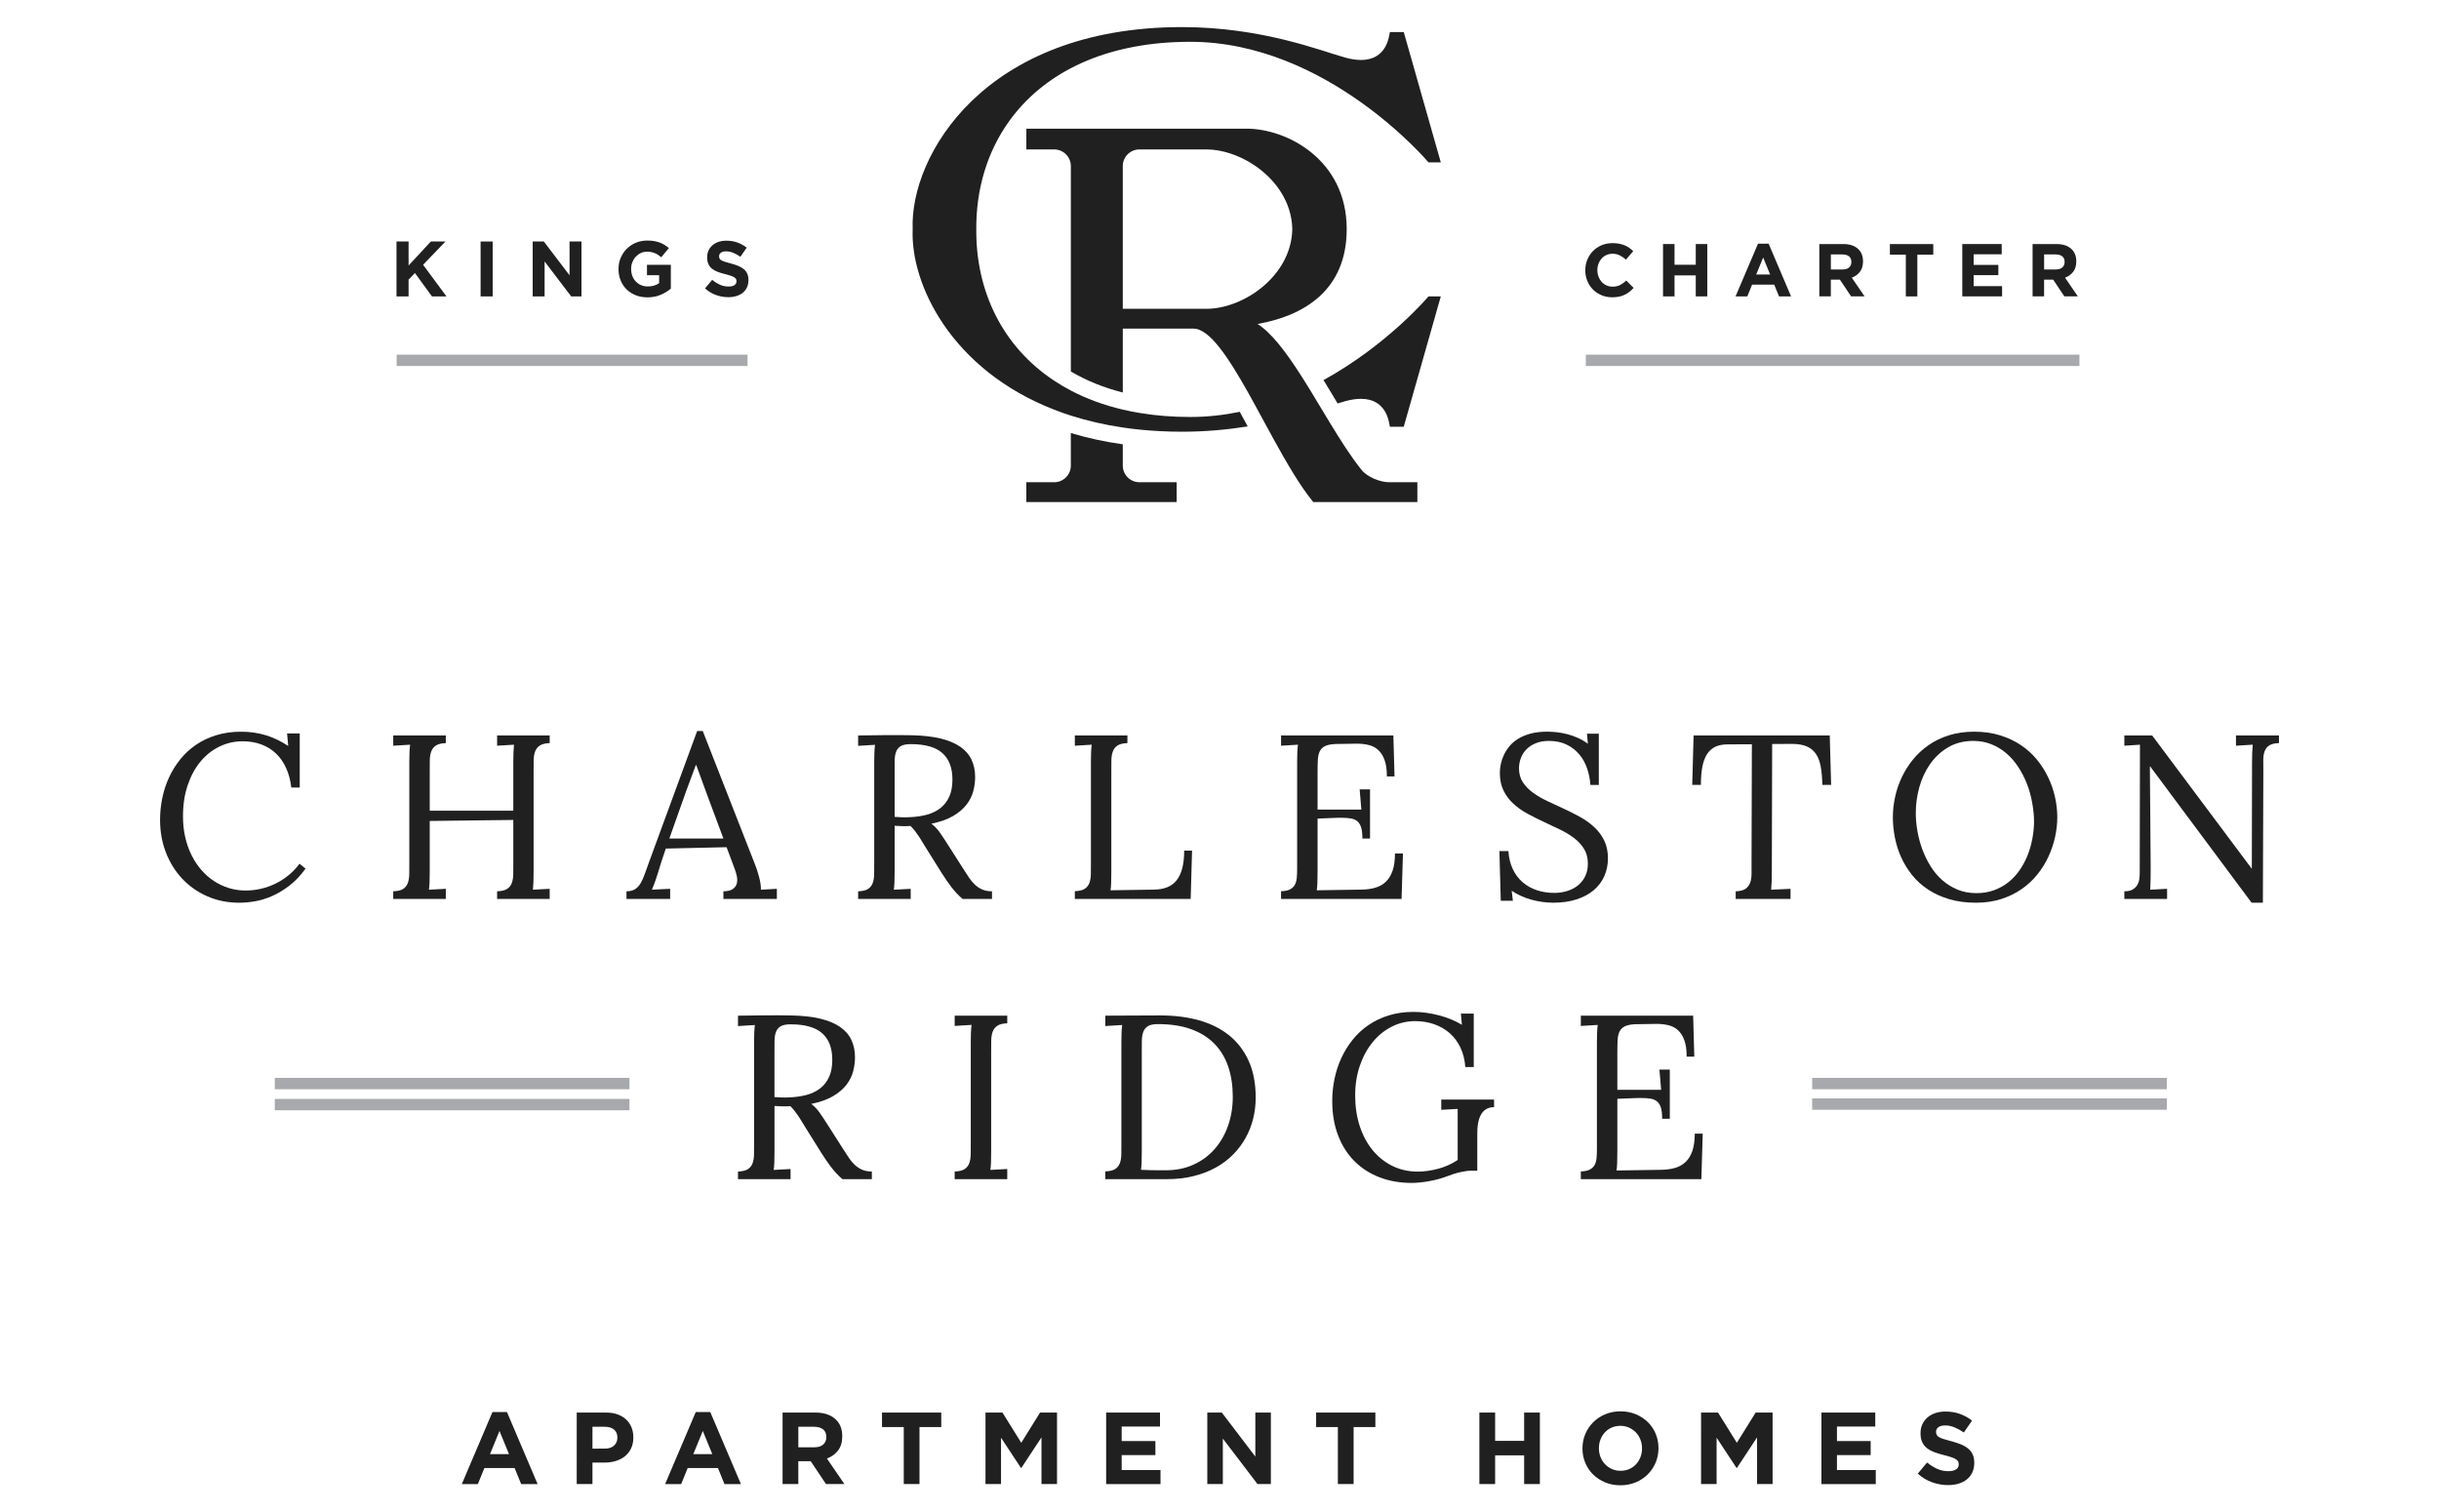 <?xml version="1.0" encoding="utf-8"?>
<!-- Generator: Adobe Illustrator 19.1.0, SVG Export Plug-In . SVG Version: 6.00 Build 0)  -->
<svg version="1.1" id="Layer_1" xmlns="http://www.w3.org/2000/svg" xmlns:xlink="http://www.w3.org/1999/xlink" x="0px" y="0px"
	 viewBox="-482 317 258 160" enable-background="new -482 317 258 160" xml:space="preserve">
<g>
	<path fill="#202020" d="M-456.323,395.422c-0.877,0-1.699,0.187-2.467,0.561c-0.768,0.374-1.438,0.905-2.008,1.592
		c-0.571,0.688-1.021,1.521-1.351,2.503s-0.495,2.075-0.495,3.281c0,0.779,0.078,1.514,0.235,2.201
		c0.157,0.688,0.38,1.322,0.669,1.906c0.289,0.583,0.635,1.105,1.037,1.568s0.848,0.855,1.339,1.176
		c0.49,0.321,1.017,0.568,1.58,0.742c0.562,0.173,1.15,0.259,1.761,0.259c0.538,0,1.075-0.06,1.61-0.181
		c0.534-0.121,1.049-0.302,1.544-0.543c0.495-0.241,0.959-0.538,1.393-0.893c0.434-0.355,0.82-0.76,1.158-1.218l0.639,0.519
		c-0.531,0.731-1.1,1.331-1.707,1.797c-0.608,0.466-1.218,0.834-1.833,1.104c-0.615,0.27-1.218,0.454-1.809,0.555
		c-0.591,0.1-1.14,0.151-1.646,0.151c-1.239,0-2.372-0.228-3.401-0.681c-1.03-0.454-1.914-1.075-2.654-1.864
		s-1.315-1.714-1.725-2.78c-0.41-1.066-0.615-2.213-0.615-3.444c0-0.772,0.078-1.539,0.235-2.304
		c0.157-0.765,0.394-1.49,0.712-2.177c0.317-0.688,0.713-1.327,1.188-1.918c0.474-0.591,1.029-1.104,1.665-1.538
		c0.635-0.434,1.351-0.773,2.147-1.019c0.796-0.246,1.672-0.368,2.629-0.368c0.933,0,1.805,0.125,2.617,0.374
		c0.812,0.249,1.6,0.627,2.364,1.134l-0.121-1.327h1.339v5.729h-0.893c-0.089-0.772-0.271-1.461-0.549-2.069
		c-0.277-0.608-0.636-1.12-1.074-1.538c-0.439-0.418-0.955-0.737-1.55-0.959C-454.953,395.532-455.608,395.422-456.323,395.422z"/>
	<path fill="#202020" d="M-427.702,403.744l-8.841,0.109v5.316c0,0.451-0.006,0.837-0.018,1.159
		c-0.012,0.322-0.034,0.588-0.066,0.798l1.785-0.096v1.074h-5.561v-0.808c0.467-0.017,0.816-0.101,1.049-0.253
		c0.233-0.154,0.398-0.363,0.495-0.629c0.096-0.265,0.147-0.582,0.151-0.948c0.004-0.366,0.006-0.767,0.006-1.202v-10.692
		c0-0.339,0.006-0.659,0.018-0.96c0.012-0.303,0.034-0.579,0.066-0.828l-1.785,0.109v-1.086h5.561v0.808
		c-0.467,0.017-0.816,0.103-1.049,0.259c-0.233,0.157-0.398,0.369-0.495,0.635c-0.096,0.265-0.147,0.58-0.151,0.942
		c-0.004,0.362-0.006,0.764-0.006,1.208v4.109h8.841v-5.196c0-0.694,0.024-1.289,0.072-1.788l-1.785,0.109v-1.086h5.561v0.808
		c-0.458,0.017-0.806,0.103-1.043,0.259c-0.237,0.157-0.404,0.369-0.501,0.635c-0.096,0.265-0.147,0.579-0.151,0.942
		c-0.004,0.362-0.006,0.764-0.006,1.208v10.51c0,0.885-0.024,1.538-0.072,1.957l1.773-0.096v1.074h-5.561v-0.808
		c0.467-0.017,0.818-0.101,1.055-0.253c0.237-0.154,0.404-0.363,0.501-0.629c0.096-0.265,0.147-0.582,0.151-0.948
		c0.004-0.366,0.006-0.767,0.006-1.202V403.744z"/>
	<path fill="#202020" d="M-412.425,409.421c-0.065,0.193-0.121,0.366-0.169,0.52c-0.048,0.152-0.096,0.294-0.145,0.422
		c-0.048,0.13-0.096,0.255-0.145,0.375c-0.048,0.121-0.101,0.25-0.157,0.387l1.93-0.096v1.074h-4.62v-0.808
		c0.369,0,0.671-0.075,0.905-0.223c0.233-0.149,0.43-0.36,0.591-0.635c0.161-0.273,0.308-0.599,0.44-0.977
		c0.133-0.378,0.283-0.796,0.452-1.256l5.09-13.868h0.591l5.512,14.075c0.072,0.169,0.146,0.371,0.223,0.609
		c0.076,0.237,0.149,0.481,0.217,0.73c0.068,0.25,0.121,0.495,0.157,0.737c0.036,0.241,0.05,0.454,0.042,0.639l1.689-0.096v1.074
		h-5.657v-0.808c0.458-0.008,0.796-0.093,1.013-0.255c0.217-0.161,0.354-0.359,0.41-0.593c0.056-0.234,0.056-0.482,0-0.749
		c-0.057-0.265-0.129-0.516-0.217-0.749l-0.868-2.322l-6.429,0.145c-0.177,0.508-0.334,0.974-0.47,1.398
		C-412.177,408.592-412.305,409.009-412.425,409.421z M-409.434,400.741c-0.378,1.061-0.71,1.996-0.995,2.804
		c-0.286,0.808-0.541,1.53-0.766,2.165h5.717l-1.761-4.728l-1.11-3.04h-0.048L-409.434,400.741z"/>
	<path fill="#202020" d="M-385.689,404.384c-0.274,0.017-0.551,0.023-0.832,0.018c-0.282-0.005-0.563-0.018-0.844-0.042v4.808
		c0,0.452-0.006,0.838-0.018,1.161c-0.012,0.323-0.035,0.588-0.066,0.798l1.785-0.096v1.074h-5.561v-0.808
		c0.466-0.017,0.816-0.101,1.049-0.253c0.233-0.154,0.398-0.362,0.495-0.629c0.096-0.265,0.146-0.58,0.151-0.947
		c0.004-0.366,0.006-0.767,0.006-1.202v-10.684c0-0.338,0.006-0.659,0.018-0.96c0.012-0.302,0.034-0.577,0.066-0.826l-1.785,0.109
		v-1.098c0.933-0.017,1.87-0.029,2.81-0.036c0.94-0.007,1.889-0.005,2.847,0.012c1.19,0.024,2.209,0.139,3.058,0.344
		c0.848,0.205,1.544,0.496,2.087,0.874c0.543,0.378,0.941,0.837,1.194,1.375c0.253,0.538,0.38,1.15,0.38,1.833
		c0,0.482-0.065,0.976-0.193,1.478c-0.129,0.502-0.366,0.979-0.712,1.429c-0.346,0.451-0.819,0.852-1.417,1.206
		c-0.599,0.354-1.369,0.627-2.31,0.82c0.321,0.234,0.611,0.531,0.868,0.894c0.257,0.362,0.538,0.786,0.844,1.268l1.689,2.646
		c0.209,0.33,0.41,0.639,0.603,0.924c0.193,0.286,0.404,0.534,0.633,0.743c0.229,0.21,0.486,0.375,0.772,0.496
		c0.285,0.121,0.621,0.181,1.007,0.181v0.808h-3.112c-0.241-0.21-0.458-0.418-0.651-0.627c-0.193-0.21-0.376-0.427-0.549-0.651
		c-0.173-0.225-0.34-0.457-0.501-0.694s-0.33-0.493-0.507-0.766l-1.652-2.642c-0.113-0.176-0.229-0.368-0.35-0.573
		c-0.121-0.205-0.25-0.412-0.386-0.621c-0.137-0.21-0.282-0.412-0.434-0.609C-385.359,404.723-385.52,404.545-385.689,404.384z
		 M-387.365,403.419c0.257,0.017,0.504,0.03,0.742,0.042c0.237,0.012,0.501,0.011,0.79-0.006c0.675-0.024,1.292-0.11,1.851-0.259
		c0.559-0.149,1.041-0.38,1.447-0.694c0.406-0.314,0.721-0.718,0.947-1.212c0.225-0.495,0.338-1.099,0.338-1.815
		c0-1.238-0.356-2.173-1.067-2.804c-0.712-0.632-1.827-0.947-3.347-0.947c-0.467,0-0.816,0.071-1.049,0.211
		c-0.234,0.14-0.398,0.339-0.495,0.597s-0.147,0.567-0.151,0.929c-0.005,0.362-0.006,0.764-0.006,1.206L-387.365,403.419
		L-387.365,403.419z"/>
	<path fill="#202020" d="M-364.443,409.255c0,0.451-0.006,0.832-0.018,1.146c-0.012,0.315-0.034,0.576-0.066,0.786l4.62-0.072
		c0.515-0.008,0.971-0.09,1.369-0.247c0.398-0.157,0.73-0.4,0.995-0.73c0.265-0.33,0.467-0.754,0.603-1.273
		c0.136-0.519,0.205-1.144,0.205-1.876h0.832l-0.145,5.114h-12.255v-0.82c0.467-0.017,0.816-0.101,1.049-0.253
		c0.233-0.154,0.398-0.362,0.495-0.629c0.096-0.265,0.147-0.58,0.151-0.947c0.004-0.366,0.006-0.767,0.006-1.202V397.57
		c0-0.338,0.006-0.659,0.018-0.96c0.012-0.302,0.034-0.577,0.066-0.826l-1.785,0.109v-1.086h5.561v0.808
		c-0.467,0.017-0.816,0.103-1.049,0.259c-0.233,0.157-0.398,0.368-0.495,0.633c-0.096,0.265-0.147,0.58-0.151,0.942
		c-0.004,0.362-0.006,0.764-0.006,1.206C-364.443,398.655-364.443,409.255-364.443,409.255z"/>
	<path fill="#202020" d="M-342.628,409.257c0,0.458-0.006,0.843-0.018,1.152c-0.012,0.309-0.034,0.568-0.066,0.778l4.728-0.072
		c0.539-0.008,1.025-0.074,1.459-0.199s0.806-0.333,1.116-0.627s0.549-0.683,0.718-1.17c0.169-0.487,0.253-1.096,0.253-1.827h0.844
		l-0.145,4.813h-12.749v-0.82c0.394-0.008,0.706-0.071,0.935-0.187c0.229-0.118,0.4-0.276,0.513-0.476
		c0.112-0.202,0.183-0.442,0.211-0.719c0.028-0.277,0.042-0.585,0.042-0.923v-0.725V397.57c0-0.338,0.006-0.659,0.018-0.96
		c0.012-0.302,0.034-0.577,0.066-0.826l-1.785,0.109v-1.086h11.881l0.121,4.33h-0.808c0-0.707-0.082-1.286-0.247-1.737
		c-0.165-0.451-0.39-0.804-0.675-1.061c-0.286-0.258-0.621-0.433-1.007-0.525c-0.386-0.092-0.804-0.139-1.254-0.139l-2.28,0.036
		c-0.458,0.024-0.814,0.096-1.067,0.217c-0.253,0.121-0.44,0.3-0.561,0.537c-0.121,0.237-0.191,0.537-0.211,0.899
		c-0.02,0.362-0.03,0.796-0.03,1.303v3.98h4.632l-0.181-2.135h1.098v5.199h-0.808c0-0.482-0.042-0.867-0.127-1.152
		c-0.084-0.285-0.217-0.507-0.398-0.663c-0.181-0.157-0.41-0.259-0.688-0.308c-0.277-0.048-0.613-0.072-1.007-0.072
		c-0.112,0-0.229,0-0.35,0c-0.121,0-0.844,0.029-2.171,0.084v5.657L-342.628,409.257L-342.628,409.257z"/>
	<path fill="#202020" d="M-321.968,412.296h-1.279l-0.145-5.259h0.953c0.048,0.731,0.205,1.374,0.47,1.924
		c0.265,0.55,0.613,1.012,1.043,1.381s0.931,0.65,1.502,0.838c0.571,0.188,1.182,0.283,1.833,0.283c0.482,0,0.939-0.066,1.369-0.199
		s0.808-0.33,1.134-0.591c0.326-0.261,0.583-0.585,0.772-0.971c0.189-0.386,0.283-0.828,0.283-1.327
		c0-0.603-0.133-1.122-0.398-1.556c-0.265-0.434-0.617-0.819-1.055-1.152s-0.937-0.635-1.496-0.905
		c-0.559-0.27-1.128-0.538-1.707-0.808c-0.579-0.27-1.148-0.555-1.707-0.856c-0.559-0.302-1.058-0.651-1.496-1.049
		s-0.79-0.862-1.055-1.393s-0.398-1.162-0.398-1.894c0-0.282,0.032-0.583,0.096-0.905c0.064-0.321,0.171-0.644,0.32-0.965
		c0.148-0.321,0.346-0.633,0.591-0.935s0.553-0.567,0.923-0.796s0.808-0.412,1.315-0.549c0.507-0.137,1.094-0.205,1.761-0.205
		c0.322,0,0.663,0.02,1.025,0.06c0.362,0.041,0.73,0.109,1.104,0.205c0.374,0.096,0.746,0.228,1.116,0.392s0.724,0.372,1.061,0.621
		l-0.096-1.061h1.254v5.416h-0.893c-0.04-0.597-0.155-1.175-0.344-1.735c-0.189-0.56-0.464-1.057-0.826-1.488
		c-0.362-0.431-0.808-0.778-1.339-1.039c-0.531-0.262-1.158-0.394-1.882-0.394c-0.515,0-0.969,0.078-1.363,0.235
		c-0.394,0.157-0.724,0.369-0.989,0.635c-0.265,0.265-0.467,0.574-0.603,0.924c-0.136,0.35-0.205,0.719-0.205,1.105
		c0,0.564,0.135,1.054,0.404,1.469c0.269,0.415,0.625,0.784,1.067,1.105c0.443,0.323,0.945,0.617,1.508,0.882
		c0.563,0.267,1.138,0.534,1.725,0.804c0.587,0.27,1.162,0.559,1.725,0.868c0.563,0.309,1.065,0.668,1.508,1.074
		s0.798,0.879,1.067,1.417c0.269,0.538,0.404,1.175,0.404,1.906c0,0.683-0.129,1.313-0.386,1.888
		c-0.257,0.575-0.631,1.069-1.122,1.484c-0.491,0.415-1.095,0.737-1.815,0.971c-0.72,0.232-1.538,0.35-2.455,0.35
		c-0.37,0-0.75-0.027-1.14-0.078c-0.39-0.053-0.776-0.131-1.158-0.235c-0.382-0.104-0.752-0.237-1.11-0.398
		c-0.358-0.161-0.69-0.345-0.995-0.555L-321.968,412.296z"/>
	<path fill="#202020" d="M-289.23,400.029c-0.016-0.731-0.072-1.369-0.169-1.912c-0.096-0.543-0.265-0.994-0.507-1.351
		c-0.241-0.357-0.567-0.626-0.977-0.802c-0.41-0.176-0.933-0.265-1.568-0.265l-2.087,0.012l-0.036,13.46
		c0,0.885-0.024,1.536-0.072,1.956l2.051-0.096v1.074h-5.802v-0.808c0.458-0.017,0.804-0.106,1.037-0.265
		c0.233-0.161,0.398-0.377,0.495-0.647c0.096-0.268,0.145-0.585,0.145-0.947s0-0.752,0-1.172l0.036-12.529l-2.557,0.012
		c-0.522,0-0.963,0.086-1.321,0.259c-0.358,0.173-0.649,0.436-0.874,0.79c-0.225,0.354-0.388,0.798-0.489,1.333
		c-0.1,0.535-0.151,1.168-0.151,1.9h-0.917l0.145-5.223h14.402l0.145,5.223h-0.929V400.029L-289.23,400.029z"/>
	<path fill="#202020" d="M-281.771,403.455c0-0.692,0.076-1.395,0.229-2.111c0.152-0.716,0.386-1.41,0.7-2.081
		c0.314-0.671,0.707-1.301,1.182-1.888c0.474-0.587,1.029-1.102,1.665-1.544c0.635-0.442,1.355-0.79,2.159-1.043
		c0.804-0.253,1.692-0.38,2.666-0.38c1.005,0,1.919,0.128,2.744,0.386c0.824,0.258,1.562,0.605,2.213,1.043
		c0.651,0.439,1.216,0.953,1.695,1.544c0.478,0.591,0.876,1.223,1.194,1.894c0.317,0.671,0.555,1.364,0.712,2.081
		c0.157,0.716,0.235,1.416,0.235,2.099c0,0.683-0.078,1.381-0.235,2.093c-0.157,0.712-0.391,1.404-0.7,2.075
		c-0.31,0.671-0.702,1.303-1.176,1.894c-0.475,0.591-1.031,1.108-1.671,1.55c-0.639,0.442-1.359,0.792-2.159,1.049
		c-0.801,0.256-1.687,0.386-2.66,0.386c-1.046,0-1.989-0.125-2.829-0.374c-0.841-0.249-1.586-0.59-2.237-1.019
		c-0.651-0.43-1.212-0.936-1.683-1.52c-0.47-0.583-0.856-1.208-1.158-1.876c-0.302-0.668-0.525-1.364-0.669-2.093
		C-281.698,404.891-281.771,404.171-281.771,403.455z M-279.346,403.003c0,0.611,0.056,1.245,0.169,1.901
		c0.112,0.656,0.283,1.297,0.513,1.925c0.229,0.627,0.519,1.224,0.868,1.791c0.35,0.568,0.764,1.063,1.242,1.485
		c0.478,0.422,1.017,0.758,1.616,1.009c0.599,0.249,1.268,0.374,2.008,0.374c0.675,0,1.294-0.103,1.858-0.308
		c0.562-0.205,1.069-0.487,1.52-0.846c0.45-0.357,0.844-0.779,1.182-1.266s0.619-1.01,0.844-1.57
		c0.225-0.559,0.396-1.156,0.513-1.793c0.116-0.636,0.175-1.232,0.175-1.787c0-0.596-0.065-1.256-0.193-1.98
		c-0.129-0.724-0.318-1.402-0.567-2.034c-0.25-0.632-0.555-1.223-0.917-1.775c-0.362-0.55-0.78-1.03-1.254-1.435
		c-0.475-0.407-1.003-0.727-1.586-0.96c-0.583-0.234-1.217-0.35-1.9-0.35c-1.013,0-1.902,0.225-2.666,0.675
		c-0.764,0.451-1.399,1.039-1.906,1.763s-0.887,1.539-1.14,2.444C-279.22,401.174-279.346,402.084-279.346,403.003z"/>
	<path fill="#202020" d="M-242.631,412.501h-1.194l-10.723-14.414h-0.036l0.084,10.587c0,0.427-0.002,0.844-0.006,1.25
		c-0.005,0.407-0.018,0.807-0.042,1.202l1.785-0.096v1.074h-4.523v-0.808c0.378,0,0.675-0.066,0.893-0.199
		c0.217-0.133,0.38-0.297,0.489-0.49c0.109-0.193,0.176-0.403,0.205-0.629c0.028-0.225,0.042-0.434,0.042-0.627l0.024-13.567
		l-1.652,0.109v-1.086h2.943l10.518,14.076h0.024l0.024-11.313c0-0.692,0.024-1.288,0.072-1.787l-1.773,0.109v-1.086h4.547v0.808
		c-0.467,0.017-0.814,0.103-1.043,0.259c-0.229,0.157-0.391,0.368-0.482,0.633c-0.093,0.265-0.137,0.58-0.133,0.942
		s0.006,0.764,0.006,1.206L-242.631,412.501z"/>
	<path fill="#202020" d="M-398.398,434.027c-0.274,0.017-0.551,0.023-0.832,0.018c-0.282-0.005-0.563-0.018-0.844-0.042v4.808
		c0,0.452-0.006,0.838-0.018,1.161c-0.012,0.323-0.035,0.588-0.066,0.798l1.785-0.096v1.074h-5.561v-0.808
		c0.466-0.017,0.816-0.101,1.049-0.253c0.233-0.154,0.398-0.362,0.495-0.629c0.096-0.265,0.146-0.58,0.151-0.947
		c0.004-0.366,0.006-0.767,0.006-1.202v-10.682c0-0.338,0.006-0.659,0.018-0.96c0.012-0.301,0.034-0.577,0.066-0.826l-1.785,0.109
		v-1.098c0.933-0.017,1.87-0.029,2.81-0.036c0.941-0.008,1.889-0.005,2.847,0.012c1.19,0.024,2.209,0.139,3.058,0.344
		c0.848,0.205,1.544,0.496,2.087,0.874c0.543,0.378,0.941,0.837,1.194,1.375c0.253,0.538,0.38,1.15,0.38,1.833
		c0,0.482-0.065,0.976-0.193,1.478c-0.129,0.502-0.366,0.979-0.712,1.429c-0.346,0.451-0.819,0.852-1.417,1.206
		c-0.599,0.354-1.369,0.627-2.31,0.82c0.321,0.234,0.611,0.531,0.868,0.894c0.257,0.362,0.538,0.786,0.844,1.268l1.689,2.646
		c0.209,0.33,0.41,0.639,0.603,0.924c0.193,0.286,0.404,0.534,0.633,0.743c0.229,0.21,0.486,0.375,0.772,0.496
		c0.285,0.121,0.621,0.181,1.007,0.181v0.808h-3.112c-0.241-0.21-0.458-0.418-0.651-0.627c-0.193-0.21-0.376-0.427-0.549-0.651
		c-0.173-0.225-0.34-0.457-0.501-0.694s-0.33-0.493-0.507-0.766l-1.652-2.642c-0.113-0.176-0.229-0.368-0.35-0.573
		c-0.121-0.205-0.25-0.412-0.386-0.621c-0.137-0.21-0.282-0.412-0.434-0.609C-398.069,434.366-398.229,434.188-398.398,434.027z
		 M-400.075,433.062c0.257,0.017,0.504,0.03,0.742,0.042c0.237,0.012,0.501,0.011,0.79-0.006c0.675-0.024,1.292-0.11,1.851-0.259
		s1.041-0.38,1.447-0.694c0.406-0.314,0.721-0.718,0.947-1.212c0.225-0.495,0.338-1.099,0.338-1.815
		c0-1.238-0.356-2.173-1.067-2.804s-1.827-0.947-3.347-0.947c-0.467,0-0.816,0.071-1.049,0.211c-0.234,0.14-0.398,0.339-0.495,0.597
		c-0.096,0.258-0.147,0.567-0.151,0.929c-0.005,0.362-0.006,0.764-0.006,1.206V433.062L-400.075,433.062z"/>
	<path fill="#202020" d="M-379.312,427.215c0-0.339,0.006-0.659,0.018-0.96c0.012-0.303,0.034-0.579,0.066-0.828l-1.785,0.109
		v-1.086h5.561v0.808c-0.467,0.017-0.816,0.103-1.049,0.259c-0.233,0.157-0.398,0.369-0.495,0.635
		c-0.096,0.265-0.147,0.579-0.151,0.942c-0.004,0.362-0.006,0.764-0.006,1.208v10.51c0,0.451-0.006,0.837-0.018,1.159
		c-0.012,0.322-0.034,0.588-0.066,0.798l1.785-0.096v1.074h-5.561v-0.808c0.467-0.017,0.816-0.101,1.049-0.253
		c0.233-0.154,0.398-0.363,0.495-0.629s0.147-0.582,0.151-0.948c0.004-0.366,0.006-0.767,0.006-1.202V427.215z"/>
	<path fill="#202020" d="M-359.255,424.426c1.496,0,2.861,0.173,4.095,0.519s2.296,0.876,3.184,1.592
		c0.889,0.716,1.578,1.621,2.069,2.714c0.491,1.093,0.736,2.384,0.736,3.872c0,0.755-0.088,1.494-0.265,2.213
		c-0.177,0.719-0.443,1.399-0.796,2.038c-0.354,0.639-0.794,1.226-1.321,1.761c-0.527,0.535-1.138,0.995-1.833,1.381
		c-0.696,0.386-1.478,0.688-2.346,0.905c-0.868,0.217-1.818,0.326-2.847,0.326h-6.501v-0.82c0.467-0.017,0.816-0.101,1.049-0.253
		c0.233-0.152,0.398-0.362,0.495-0.627c0.096-0.265,0.147-0.58,0.151-0.947c0.004-0.366,0.006-0.766,0.006-1.2v-10.675
		c0-0.338,0.006-0.657,0.018-0.959c0.012-0.302,0.034-0.577,0.066-0.826l-1.785,0.109v-1.098L-359.255,424.426z M-361.221,438.828
		c0,0.451-0.006,0.832-0.018,1.146c-0.012,0.314-0.034,0.574-0.066,0.784c0.329,0.017,0.643,0.029,0.941,0.036
		c0.298,0.007,0.565,0.012,0.802,0.012s0.436,0,0.597,0c0.161,0,0.265,0,0.314,0c1.061,0,2.026-0.198,2.895-0.591
		c0.869-0.393,1.61-0.939,2.225-1.634s1.092-1.518,1.429-2.467c0.338-0.948,0.507-1.978,0.507-3.088
		c0-1.165-0.159-2.221-0.476-3.166c-0.317-0.945-0.802-1.753-1.453-2.424s-1.474-1.188-2.467-1.55
		c-0.993-0.362-2.169-0.543-3.528-0.543c-0.467,0-0.816,0.072-1.049,0.217c-0.233,0.145-0.398,0.348-0.495,0.609
		c-0.096,0.261-0.147,0.573-0.151,0.935c-0.004,0.362-0.006,0.764-0.006,1.206L-361.221,438.828L-361.221,438.828z"/>
	<path fill="#202020" d="M-325.731,440.854h-0.675c-0.274,0-0.636,0.048-1.086,0.145c-0.451,0.096-0.977,0.261-1.58,0.495
		c-0.258,0.096-0.539,0.185-0.844,0.265c-0.306,0.08-0.617,0.148-0.935,0.205c-0.318,0.056-0.633,0.1-0.947,0.133
		c-0.314,0.032-0.608,0.048-0.881,0.048c-1.239,0-2.372-0.199-3.401-0.597c-1.03-0.398-1.914-0.969-2.654-1.713
		c-0.74-0.743-1.315-1.652-1.725-2.726c-0.41-1.074-0.615-2.286-0.615-3.637c0-0.772,0.078-1.542,0.235-2.31
		c0.157-0.767,0.394-1.5,0.712-2.195c0.317-0.695,0.713-1.343,1.188-1.942c0.474-0.599,1.031-1.12,1.671-1.562
		c0.64-0.442,1.358-0.789,2.159-1.037c0.8-0.249,1.678-0.374,2.636-0.374c0.442,0,0.893,0.032,1.351,0.096
		c0.458,0.064,0.908,0.155,1.351,0.271c0.442,0.116,0.868,0.259,1.279,0.428c0.41,0.169,0.788,0.357,1.134,0.567l-0.109-1.182h1.363
		v5.657h-0.893c-0.057-0.773-0.229-1.464-0.519-2.069c-0.289-0.605-0.669-1.111-1.14-1.523s-1.018-0.725-1.64-0.944
		c-0.623-0.217-1.293-0.326-2.008-0.326c-0.877,0-1.701,0.194-2.473,0.585c-0.772,0.391-1.444,0.933-2.014,1.63
		c-0.571,0.697-1.024,1.524-1.357,2.486c-0.334,0.962-0.501,2.019-0.501,3.169c0,1.167,0.161,2.243,0.482,3.228
		c0.321,0.986,0.773,1.835,1.357,2.548c0.583,0.712,1.28,1.27,2.093,1.672c0.812,0.401,1.704,0.603,2.678,0.603
		c0.329,0,0.675-0.024,1.037-0.072c0.362-0.048,0.725-0.121,1.092-0.217c0.366-0.096,0.727-0.223,1.086-0.38
		c0.357-0.157,0.697-0.344,1.019-0.561v-5.404l-1.737,0.096v-1.086h5.585v0.808c-0.306,0-0.563,0.059-0.772,0.175
		c-0.21,0.116-0.378,0.265-0.507,0.446c-0.129,0.181-0.228,0.381-0.296,0.603c-0.069,0.222-0.117,0.44-0.145,0.657
		c-0.029,0.217-0.044,0.421-0.048,0.609c-0.005,0.188-0.006,0.339-0.006,0.452L-325.731,440.854L-325.731,440.854z"/>
	<path fill="#202020" d="M-310.917,438.9c0,0.458-0.006,0.843-0.018,1.152c-0.012,0.309-0.034,0.568-0.066,0.778l4.728-0.072
		c0.539-0.008,1.025-0.074,1.459-0.199s0.806-0.333,1.116-0.627s0.549-0.683,0.718-1.17c0.169-0.487,0.253-1.096,0.253-1.827h0.844
		l-0.145,4.813h-12.749v-0.82c0.394-0.008,0.706-0.071,0.935-0.187c0.229-0.118,0.4-0.276,0.513-0.476
		c0.112-0.202,0.183-0.442,0.211-0.719c0.028-0.277,0.042-0.585,0.042-0.923v-0.725v-10.682c0-0.338,0.006-0.659,0.018-0.96
		c0.012-0.302,0.034-0.577,0.066-0.826l-1.785,0.109v-1.086h11.881l0.121,4.33h-0.808c0-0.707-0.082-1.286-0.247-1.737
		c-0.165-0.451-0.39-0.804-0.675-1.061c-0.286-0.258-0.621-0.433-1.007-0.525c-0.386-0.092-0.804-0.139-1.254-0.139l-2.28,0.036
		c-0.458,0.024-0.814,0.096-1.067,0.217c-0.253,0.121-0.44,0.3-0.561,0.537c-0.121,0.237-0.191,0.537-0.211,0.899
		c-0.02,0.362-0.03,0.796-0.03,1.303v3.98h4.632l-0.181-2.135h1.098v5.199h-0.808c0-0.482-0.042-0.867-0.127-1.152
		c-0.084-0.285-0.217-0.507-0.398-0.663c-0.181-0.157-0.41-0.259-0.688-0.308c-0.277-0.048-0.613-0.072-1.007-0.072
		c-0.112,0-0.229,0-0.35,0c-0.121,0-0.844,0.029-2.171,0.084v5.654H-310.917L-310.917,438.9z"/>
	<path fill="#202020" d="M-429.908,466.386h1.535l3.242,7.619h-1.74l-0.691-1.696h-3.199l-0.691,1.696h-1.697L-429.908,466.386z
		 M-428.158,470.838l-1.005-2.453l-1.005,2.453H-428.158z"/>
	<path fill="#202020" d="M-420.993,466.44h3.091c0.454,0,0.859,0.063,1.216,0.188c0.357,0.127,0.66,0.305,0.908,0.535
		c0.249,0.231,0.44,0.507,0.573,0.826c0.133,0.321,0.2,0.675,0.2,1.064v0.023c0,0.439-0.079,0.825-0.237,1.156
		c-0.158,0.33-0.377,0.608-0.654,0.832c-0.277,0.223-0.602,0.391-0.973,0.502c-0.371,0.112-0.769,0.167-1.194,0.167h-1.266v2.269
		h-1.665L-420.993,466.44L-420.993,466.44z M-418.01,470.255c0.418,0,0.742-0.11,0.972-0.33c0.231-0.219,0.346-0.492,0.346-0.816
		v-0.021c0-0.375-0.121-0.659-0.362-0.853c-0.242-0.195-0.571-0.292-0.989-0.292h-1.286v2.313L-418.01,470.255L-418.01,470.255
		L-418.01,470.255z"/>
	<path fill="#202020" d="M-408.402,466.386h1.535l3.242,7.619h-1.74l-0.691-1.696h-3.199l-0.691,1.696h-1.697L-408.402,466.386z
		 M-406.652,470.838l-1.005-2.453l-1.005,2.453H-406.652z"/>
	<path fill="#202020" d="M-399.216,466.44h3.459c0.958,0,1.693,0.255,2.204,0.767c0.433,0.431,0.648,1.009,0.648,1.728v0.023
		c0,0.612-0.149,1.111-0.448,1.497c-0.299,0.384-0.691,0.668-1.173,0.847l1.848,2.702h-1.946l-1.621-2.42h-0.022h-1.286v2.42h-1.665
		v-7.564H-399.216z M-395.866,470.115c0.411,0,0.726-0.098,0.946-0.292c0.219-0.195,0.329-0.454,0.329-0.778v-0.021
		c0-0.36-0.115-0.63-0.346-0.811c-0.231-0.179-0.551-0.27-0.962-0.27h-1.653v2.173L-395.866,470.115L-395.866,470.115z"/>
	<path fill="#202020" d="M-386.399,467.975h-2.302v-1.535h6.268v1.535h-2.302v6.029h-1.664V467.975z"/>
	<path fill="#202020" d="M-377.753,466.44h1.794l1.989,3.198l1.989-3.198h1.793v7.564h-1.643v-4.939l-2.129,3.233h-0.043
		l-2.108-3.199v4.906h-1.643L-377.753,466.44L-377.753,466.44z"/>
	<path fill="#202020" d="M-364.989,466.44h5.695v1.481h-4.053v1.535h3.567v1.481h-3.567v1.588h4.107v1.481h-5.75v-7.566
		L-364.989,466.44L-364.989,466.44z"/>
	<path fill="#202020" d="M-354.29,466.44h1.535l3.545,4.657v-4.657h1.643v7.564h-1.416l-3.664-4.81v4.81h-1.643
		C-354.29,474.004-354.29,466.44-354.29,466.44z"/>
	<path fill="#202020" d="M-340.478,467.975h-2.302v-1.535h6.268v1.535h-2.302v6.029h-1.665L-340.478,467.975L-340.478,467.975z"/>
	<path fill="#202020" d="M-325.509,466.44h1.665v2.993h3.069v-2.993h1.665v7.564h-1.665v-3.037h-3.069v3.037h-1.665V466.44z"/>
	<path fill="#202020" d="M-310.596,474.134c-0.583,0-1.12-0.103-1.61-0.308s-0.913-0.482-1.27-0.832
		c-0.357-0.35-0.634-0.76-0.832-1.232s-0.297-0.979-0.297-1.518v-0.023c0-0.54,0.101-1.046,0.302-1.518
		c0.202-0.472,0.481-0.885,0.838-1.242c0.357-0.357,0.782-0.638,1.276-0.843c0.493-0.205,1.032-0.308,1.616-0.308
		s1.12,0.103,1.61,0.308c0.49,0.205,0.914,0.482,1.27,0.832c0.357,0.35,0.634,0.76,0.832,1.232s0.297,0.979,0.297,1.518v0.021
		c0,0.541-0.101,1.048-0.303,1.52c-0.201,0.472-0.481,0.885-0.838,1.242c-0.357,0.356-0.782,0.638-1.275,0.843
		C-309.473,474.032-310.011,474.134-310.596,474.134z M-310.574,472.599c0.332,0,0.638-0.06,0.919-0.182
		c0.28-0.124,0.52-0.293,0.718-0.508c0.198-0.217,0.353-0.467,0.464-0.752c0.112-0.283,0.168-0.588,0.168-0.912v-0.023
		c0-0.324-0.056-0.63-0.168-0.918c-0.112-0.288-0.27-0.54-0.475-0.757c-0.206-0.216-0.449-0.386-0.73-0.513s-0.587-0.19-0.919-0.19
		c-0.338,0-0.646,0.062-0.923,0.184c-0.277,0.124-0.516,0.292-0.713,0.508c-0.198,0.217-0.354,0.467-0.465,0.751
		c-0.112,0.285-0.167,0.59-0.167,0.914v0.021c0,0.324,0.056,0.632,0.167,0.92c0.111,0.288,0.271,0.54,0.476,0.755
		c0.205,0.217,0.446,0.387,0.724,0.514C-311.221,472.538-310.912,472.599-310.574,472.599z"/>
	<path fill="#202020" d="M-302.058,466.44h1.794l1.989,3.198l1.989-3.198h1.793v7.564h-1.643v-4.939l-2.129,3.233h-0.043
		l-2.108-3.199v4.906h-1.643L-302.058,466.44L-302.058,466.44z"/>
	<path fill="#202020" d="M-289.327,466.44h5.695v1.481h-4.053v1.535h3.567v1.481h-3.567v1.588h4.107v1.481h-5.75L-289.327,466.44
		L-289.327,466.44z"/>
	<path fill="#202020" d="M-275.925,474.113c-0.577,0-1.142-0.1-1.697-0.297c-0.555-0.199-1.058-0.504-1.513-0.914l0.984-1.178
		c0.346,0.28,0.7,0.504,1.064,0.669c0.364,0.166,0.762,0.249,1.194,0.249c0.346,0,0.614-0.063,0.805-0.188
		c0.191-0.127,0.286-0.302,0.286-0.525v-0.021c0-0.109-0.02-0.204-0.06-0.286c-0.04-0.083-0.115-0.161-0.228-0.232
		c-0.112-0.072-0.267-0.145-0.466-0.217c-0.199-0.071-0.457-0.148-0.775-0.226c-0.383-0.093-0.729-0.199-1.04-0.314
		c-0.311-0.116-0.574-0.258-0.791-0.427c-0.216-0.17-0.384-0.38-0.504-0.633c-0.119-0.252-0.179-0.565-0.179-0.939v-0.023
		c0-0.345,0.064-0.657,0.193-0.935c0.129-0.277,0.309-0.516,0.542-0.718c0.233-0.202,0.51-0.357,0.834-0.466
		c0.323-0.107,0.678-0.161,1.067-0.161c0.555,0,1.065,0.083,1.53,0.249c0.464,0.166,0.892,0.404,1.281,0.713l-0.865,1.253
		c-0.338-0.229-0.67-0.412-0.994-0.546c-0.324-0.133-0.648-0.199-0.972-0.199s-0.568,0.063-0.73,0.188
		c-0.162,0.127-0.243,0.283-0.243,0.47v0.021c0,0.124,0.023,0.229,0.07,0.32c0.047,0.09,0.132,0.17,0.255,0.243
		c0.123,0.073,0.291,0.14,0.504,0.205c0.213,0.065,0.482,0.142,0.807,0.228c0.383,0.101,0.724,0.214,1.024,0.341
		c0.3,0.125,0.553,0.277,0.759,0.454c0.206,0.176,0.361,0.383,0.466,0.621c0.105,0.238,0.157,0.522,0.157,0.853v0.021
		c0,0.375-0.068,0.709-0.204,1.001c-0.136,0.291-0.326,0.537-0.569,0.734c-0.243,0.198-0.534,0.35-0.871,0.454
		C-275.141,474.06-275.514,474.113-275.925,474.113z"/>
	<path fill="#202020" d="M-311.466,348.451c-0.406,0-0.783-0.074-1.132-0.222c-0.348-0.148-0.648-0.348-0.902-0.605
		c-0.253-0.256-0.451-0.558-0.593-0.906c-0.142-0.348-0.214-0.721-0.214-1.116v-0.017c0-0.395,0.072-0.766,0.214-1.111
		c0.142-0.345,0.34-0.648,0.593-0.909c0.253-0.262,0.556-0.467,0.91-0.618c0.354-0.149,0.744-0.225,1.171-0.225
		c0.259,0,0.495,0.021,0.709,0.063c0.213,0.042,0.407,0.1,0.581,0.173c0.174,0.074,0.335,0.164,0.482,0.27
		c0.148,0.106,0.285,0.22,0.412,0.347l-0.775,0.894c-0.216-0.194-0.436-0.347-0.661-0.458c-0.224-0.11-0.476-0.166-0.755-0.166
		c-0.232,0-0.447,0.045-0.645,0.134c-0.198,0.09-0.368,0.214-0.51,0.372c-0.142,0.158-0.253,0.341-0.332,0.549
		c-0.079,0.21-0.119,0.433-0.119,0.669v0.015c0,0.238,0.04,0.463,0.119,0.674c0.079,0.211,0.188,0.395,0.328,0.553
		c0.14,0.158,0.309,0.283,0.507,0.375c0.198,0.092,0.415,0.139,0.653,0.139c0.317,0,0.584-0.057,0.803-0.173
		c0.219-0.116,0.436-0.274,0.653-0.475l0.776,0.783c-0.142,0.154-0.29,0.291-0.443,0.412c-0.153,0.122-0.32,0.226-0.503,0.312
		c-0.182,0.087-0.381,0.154-0.597,0.199C-310.954,348.429-311.197,348.451-311.466,348.451z"/>
	<path fill="#202020" d="M-306.085,342.818h1.218v2.191h2.247v-2.191h1.218v5.538h-1.218v-2.222h-2.247v2.222h-1.218V342.818z"/>
	<path fill="#202020" d="M-296.036,342.778h1.123l2.374,5.579h-1.274l-0.507-1.242h-2.342l-0.507,1.242h-1.242L-296.036,342.778z
		 M-294.755,346.039l-0.736-1.797l-0.736,1.797H-294.755z"/>
	<path fill="#202020" d="M-289.548,342.818h2.531c0.702,0,1.24,0.187,1.615,0.561c0.316,0.317,0.474,0.739,0.474,1.266v0.015
		c0,0.449-0.109,0.814-0.328,1.096c-0.219,0.282-0.505,0.49-0.859,0.621l1.353,1.978h-1.425l-1.187-1.772h-0.016h-0.942v1.772
		h-1.218v-5.537H-289.548L-289.548,342.818z M-287.095,345.508c0.301,0,0.531-0.071,0.693-0.214c0.161-0.142,0.241-0.332,0.241-0.57
		v-0.015c0-0.264-0.084-0.461-0.253-0.594c-0.169-0.131-0.403-0.198-0.704-0.198h-1.211v1.591H-287.095z"/>
	<path fill="#202020" d="M-280.4,343.942h-1.686v-1.123h4.59v1.123h-1.686v4.415h-1.218V343.942L-280.4,343.942z"/>
	<path fill="#202020" d="M-274.427,342.818h4.17v1.084h-2.967v1.123h2.611v1.084h-2.611v1.162h3.007v1.084h-4.21V342.818
		L-274.427,342.818z"/>
	<path fill="#202020" d="M-266.989,342.818h2.531c0.702,0,1.24,0.187,1.615,0.561c0.316,0.317,0.474,0.739,0.474,1.266v0.015
		c0,0.449-0.109,0.814-0.328,1.096c-0.219,0.282-0.505,0.49-0.859,0.621l1.353,1.978h-1.425l-1.187-1.772h-0.016h-0.942v1.772
		h-1.218v-5.537H-266.989L-266.989,342.818z M-264.537,345.508c0.301,0,0.531-0.071,0.693-0.214c0.161-0.142,0.241-0.332,0.241-0.57
		v-0.015c0-0.264-0.084-0.461-0.253-0.594c-0.169-0.131-0.403-0.198-0.704-0.198h-1.211v1.591H-264.537z"/>
	<path fill="#202020" d="M-440.058,342.549h1.278v2.539l2.357-2.539h1.544l-2.366,2.465l2.473,3.344h-1.536l-1.8-2.473l-0.672,0.697
		v1.776h-1.278V342.549z"/>
	<path fill="#202020" d="M-431.162,342.549h1.278v5.809h-1.278V342.549z"/>
	<path fill="#202020" d="M-425.652,342.549h1.178l2.721,3.576v-3.576h1.262v5.809h-1.087l-2.813-3.694v3.694h-1.261V342.549
		L-425.652,342.549z"/>
	<path fill="#202020" d="M-413.52,348.457c-0.453,0-0.867-0.075-1.24-0.225c-0.374-0.149-0.694-0.356-0.963-0.623
		c-0.268-0.265-0.477-0.58-0.626-0.945c-0.15-0.365-0.225-0.763-0.225-1.196v-0.017c0-0.415,0.076-0.804,0.228-1.165
		c0.152-0.362,0.364-0.68,0.635-0.954s0.592-0.49,0.963-0.647c0.371-0.158,0.777-0.237,1.22-0.237c0.26,0,0.497,0.018,0.71,0.054
		c0.213,0.036,0.41,0.086,0.593,0.154c0.182,0.066,0.354,0.149,0.514,0.249c0.16,0.1,0.315,0.213,0.465,0.339l-0.805,0.971
		c-0.111-0.093-0.222-0.176-0.332-0.249c-0.11-0.072-0.225-0.133-0.344-0.182c-0.119-0.05-0.248-0.089-0.386-0.116
		c-0.139-0.027-0.291-0.042-0.457-0.042c-0.232,0-0.449,0.05-0.651,0.146c-0.202,0.096-0.379,0.228-0.531,0.391
		c-0.152,0.164-0.271,0.356-0.357,0.574c-0.086,0.219-0.128,0.454-0.128,0.703v0.017c0,0.267,0.042,0.511,0.128,0.736
		c0.086,0.225,0.208,0.421,0.366,0.587c0.158,0.167,0.343,0.296,0.556,0.387c0.213,0.09,0.449,0.137,0.709,0.137
		c0.476,0,0.877-0.118,1.204-0.351v-0.835h-1.287v-1.104h2.523v2.522c-0.299,0.255-0.654,0.472-1.067,0.651
		C-412.517,348.367-412.988,348.457-413.52,348.457z"/>
	<path fill="#202020" d="M-404.955,348.441c-0.443,0-0.877-0.077-1.303-0.229c-0.426-0.151-0.813-0.386-1.162-0.701l0.755-0.905
		c0.265,0.217,0.538,0.387,0.817,0.516c0.28,0.127,0.585,0.19,0.917,0.19c0.265,0,0.471-0.048,0.618-0.145
		c0.146-0.096,0.22-0.231,0.22-0.403v-0.017c0-0.083-0.016-0.157-0.046-0.22c-0.031-0.063-0.089-0.122-0.175-0.178
		c-0.086-0.056-0.205-0.112-0.358-0.166c-0.152-0.056-0.351-0.113-0.595-0.175c-0.294-0.072-0.56-0.152-0.798-0.24
		c-0.239-0.089-0.441-0.199-0.608-0.329s-0.296-0.291-0.387-0.485c-0.092-0.193-0.137-0.434-0.137-0.722v-0.017
		c0-0.265,0.049-0.505,0.148-0.718c0.1-0.213,0.238-0.397,0.417-0.552c0.179-0.155,0.392-0.273,0.64-0.357
		c0.247-0.083,0.521-0.124,0.819-0.124c0.426,0,0.818,0.063,1.175,0.191c0.357,0.127,0.685,0.309,0.984,0.547l-0.664,0.962
		c-0.26-0.176-0.515-0.317-0.764-0.419c-0.249-0.103-0.498-0.154-0.747-0.154c-0.249,0-0.435,0.05-0.56,0.146
		c-0.124,0.096-0.186,0.217-0.186,0.36v0.017c0,0.095,0.018,0.176,0.054,0.246c0.036,0.068,0.102,0.131,0.196,0.185
		c0.094,0.056,0.223,0.109,0.387,0.158c0.164,0.049,0.37,0.109,0.62,0.175c0.294,0.077,0.556,0.164,0.786,0.261
		c0.231,0.096,0.424,0.213,0.583,0.348c0.159,0.135,0.277,0.296,0.358,0.478c0.08,0.182,0.121,0.401,0.121,0.654v0.017
		c0,0.288-0.053,0.544-0.157,0.769c-0.105,0.223-0.25,0.412-0.437,0.564c-0.187,0.152-0.41,0.268-0.669,0.348
		C-404.353,348.4-404.64,348.441-404.955,348.441z"/>
	<rect x="-290.307" y="433.205" fill="#A7A9AC" width="37.517" height="1.2"/>
	<rect x="-290.307" y="431.035" fill="#A7A9AC" width="37.517" height="1.2"/>
	<rect x="-452.933" y="433.258" fill="#A7A9AC" width="37.518" height="1.2"/>
	<rect x="-452.933" y="431.035" fill="#A7A9AC" width="37.518" height="1.2"/>
	<rect x="-314.249" y="354.52" fill="#A7A9AC" width="52.213" height="1.2"/>
	<rect x="-440.043" y="354.52" fill="#A7A9AC" width="37.117" height="1.2"/>
	<path fill="#202020" d="M-341.999,357.212c0.062,0.101,0.123,0.199,0.186,0.303c0.361,0.592,0.723,1.192,1.083,1.792
		c0.075,0.125,0.151,0.25,0.226,0.376c0.291-0.091,0.551-0.17,0.779-0.233c0.65-0.18,1.209-0.257,1.691-0.257
		c2.774,0,2.969,2.569,3.056,2.95c0.582,0,1.468,0,1.468,0l3.919-13.783h-1.304C-330.894,348.359-335.183,353.461-341.999,357.212z"
		/>
	<path fill="#202020" d="M-356.098,361.114c-1.909,0-3.7-0.148-5.373-0.428c-0.297-0.05-0.59-0.104-0.88-0.162
		c-0.297-0.059-0.59-0.122-0.879-0.19c-2.027-0.476-3.86-1.159-5.497-2.017c-0.3-0.157-0.593-0.32-0.879-0.489
		c-0.3-0.177-0.594-0.36-0.88-0.549c-5.493-3.636-8.291-9.498-8.242-16.011c-0.032-4.272,1.161-8.264,3.536-11.532
		c0.218-0.3,0.447-0.595,0.685-0.883c3.733-4.51,9.91-7.431,18.409-7.431c14.488,0,25.204,12.755,25.204,12.755h1.304l-3.919-13.783
		c0,0-0.886,0-1.468,0c-0.088,0.381-0.283,2.95-3.056,2.95c-0.482,0-1.041-0.077-1.691-0.257c-2.48-0.686-8.752-3.221-17.246-3.221
		c-20.904,0-28.808,13.62-28.487,21.397v0.011c-0.239,5.797,4.093,14.839,14.972,19.068c0.289,0.112,0.581,0.222,0.879,0.328
		c0.288,0.102,0.582,0.2,0.879,0.295c1.688,0.541,3.519,0.97,5.497,1.262c0.29,0.043,0.583,0.083,0.879,0.12
		c0.29,0.036,0.583,0.069,0.88,0.1c1.428,0.146,2.927,0.225,4.501,0.225c2.53,0,4.86-0.226,6.954-0.56
		c-0.284-0.523-0.565-1.04-0.842-1.544C-352.537,360.915-354.288,361.114-356.098,361.114z"/>
	<path fill="#202020" d="M-363.23,366.258c0-0.682,0-1.444,0-2.253c-1.997-0.281-3.825-0.689-5.497-1.193c0,1.304,0,2.472,0,3.447
		c0,0.971-0.787,1.759-1.759,1.759c-1.499,0-2.948,0-2.948,0v2.095h15.905v-2.095c0,0-2.104,0-3.942,0
		C-362.443,368.017-363.23,367.229-363.23,366.258z"/>
	<path fill="#202020" d="M-335.04,368.018c-0.971,0-2.326-0.548-2.934-1.304c-1.089-1.355-2.199-3.099-3.317-4.936
		c-0.156-0.256-0.312-0.515-0.469-0.774c-0.156-0.258-0.311-0.516-0.467-0.775c-0.362-0.601-0.724-1.204-1.086-1.797
		c-0.083-0.136-0.167-0.271-0.25-0.407c-0.157-0.256-0.315-0.51-0.472-0.761c-0.158-0.251-0.316-0.499-0.474-0.743
		c-1.505-2.333-3.005-4.321-4.471-5.247c4.832-0.845,9.436-3.512,9.436-10.034c0-7.381-6.371-10.627-10.581-10.627
		c-6.743,0-16.565,0-23.308,0v2.197c0,0,1.503,0,2.948,0c0.971,0,1.759,0.787,1.759,1.759c0,4.381,0,13.796,0,21.732
		c1.636,0.965,3.474,1.712,5.496,2.223c0-2.938,0-5.622,0-6.76c1.463,0,6.324,0,7.468,0c1.701,0,3.694,3.039,5.794,6.78
		c0.147,0.262,0.294,0.527,0.442,0.795c0.146,0.264,0.292,0.53,0.438,0.798c0.297,0.543,0.595,1.094,0.895,1.646
		c0.146,0.269,0.292,0.538,0.439,0.807c0.147,0.27,0.294,0.539,0.442,0.807c1.414,2.572,2.841,5.029,4.23,6.715h11.012v-2.095
		C-332.07,368.017-333.519,368.017-335.04,368.018L-335.04,368.018L-335.04,368.018z M-354.381,349.669c-1.039,0-6.465,0-8.85,0
		c0-2.145,0-10.572,0-15.101c0-0.971,0.788-1.759,1.759-1.759c2.641,0,6.262,0,7.091,0c1.625,0,3.453,0.597,5.041,1.654
		c2.227,1.482,3.981,3.867,4.042,6.776C-345.402,346.223-350.478,349.669-354.381,349.669z"/>
</g>
</svg>
